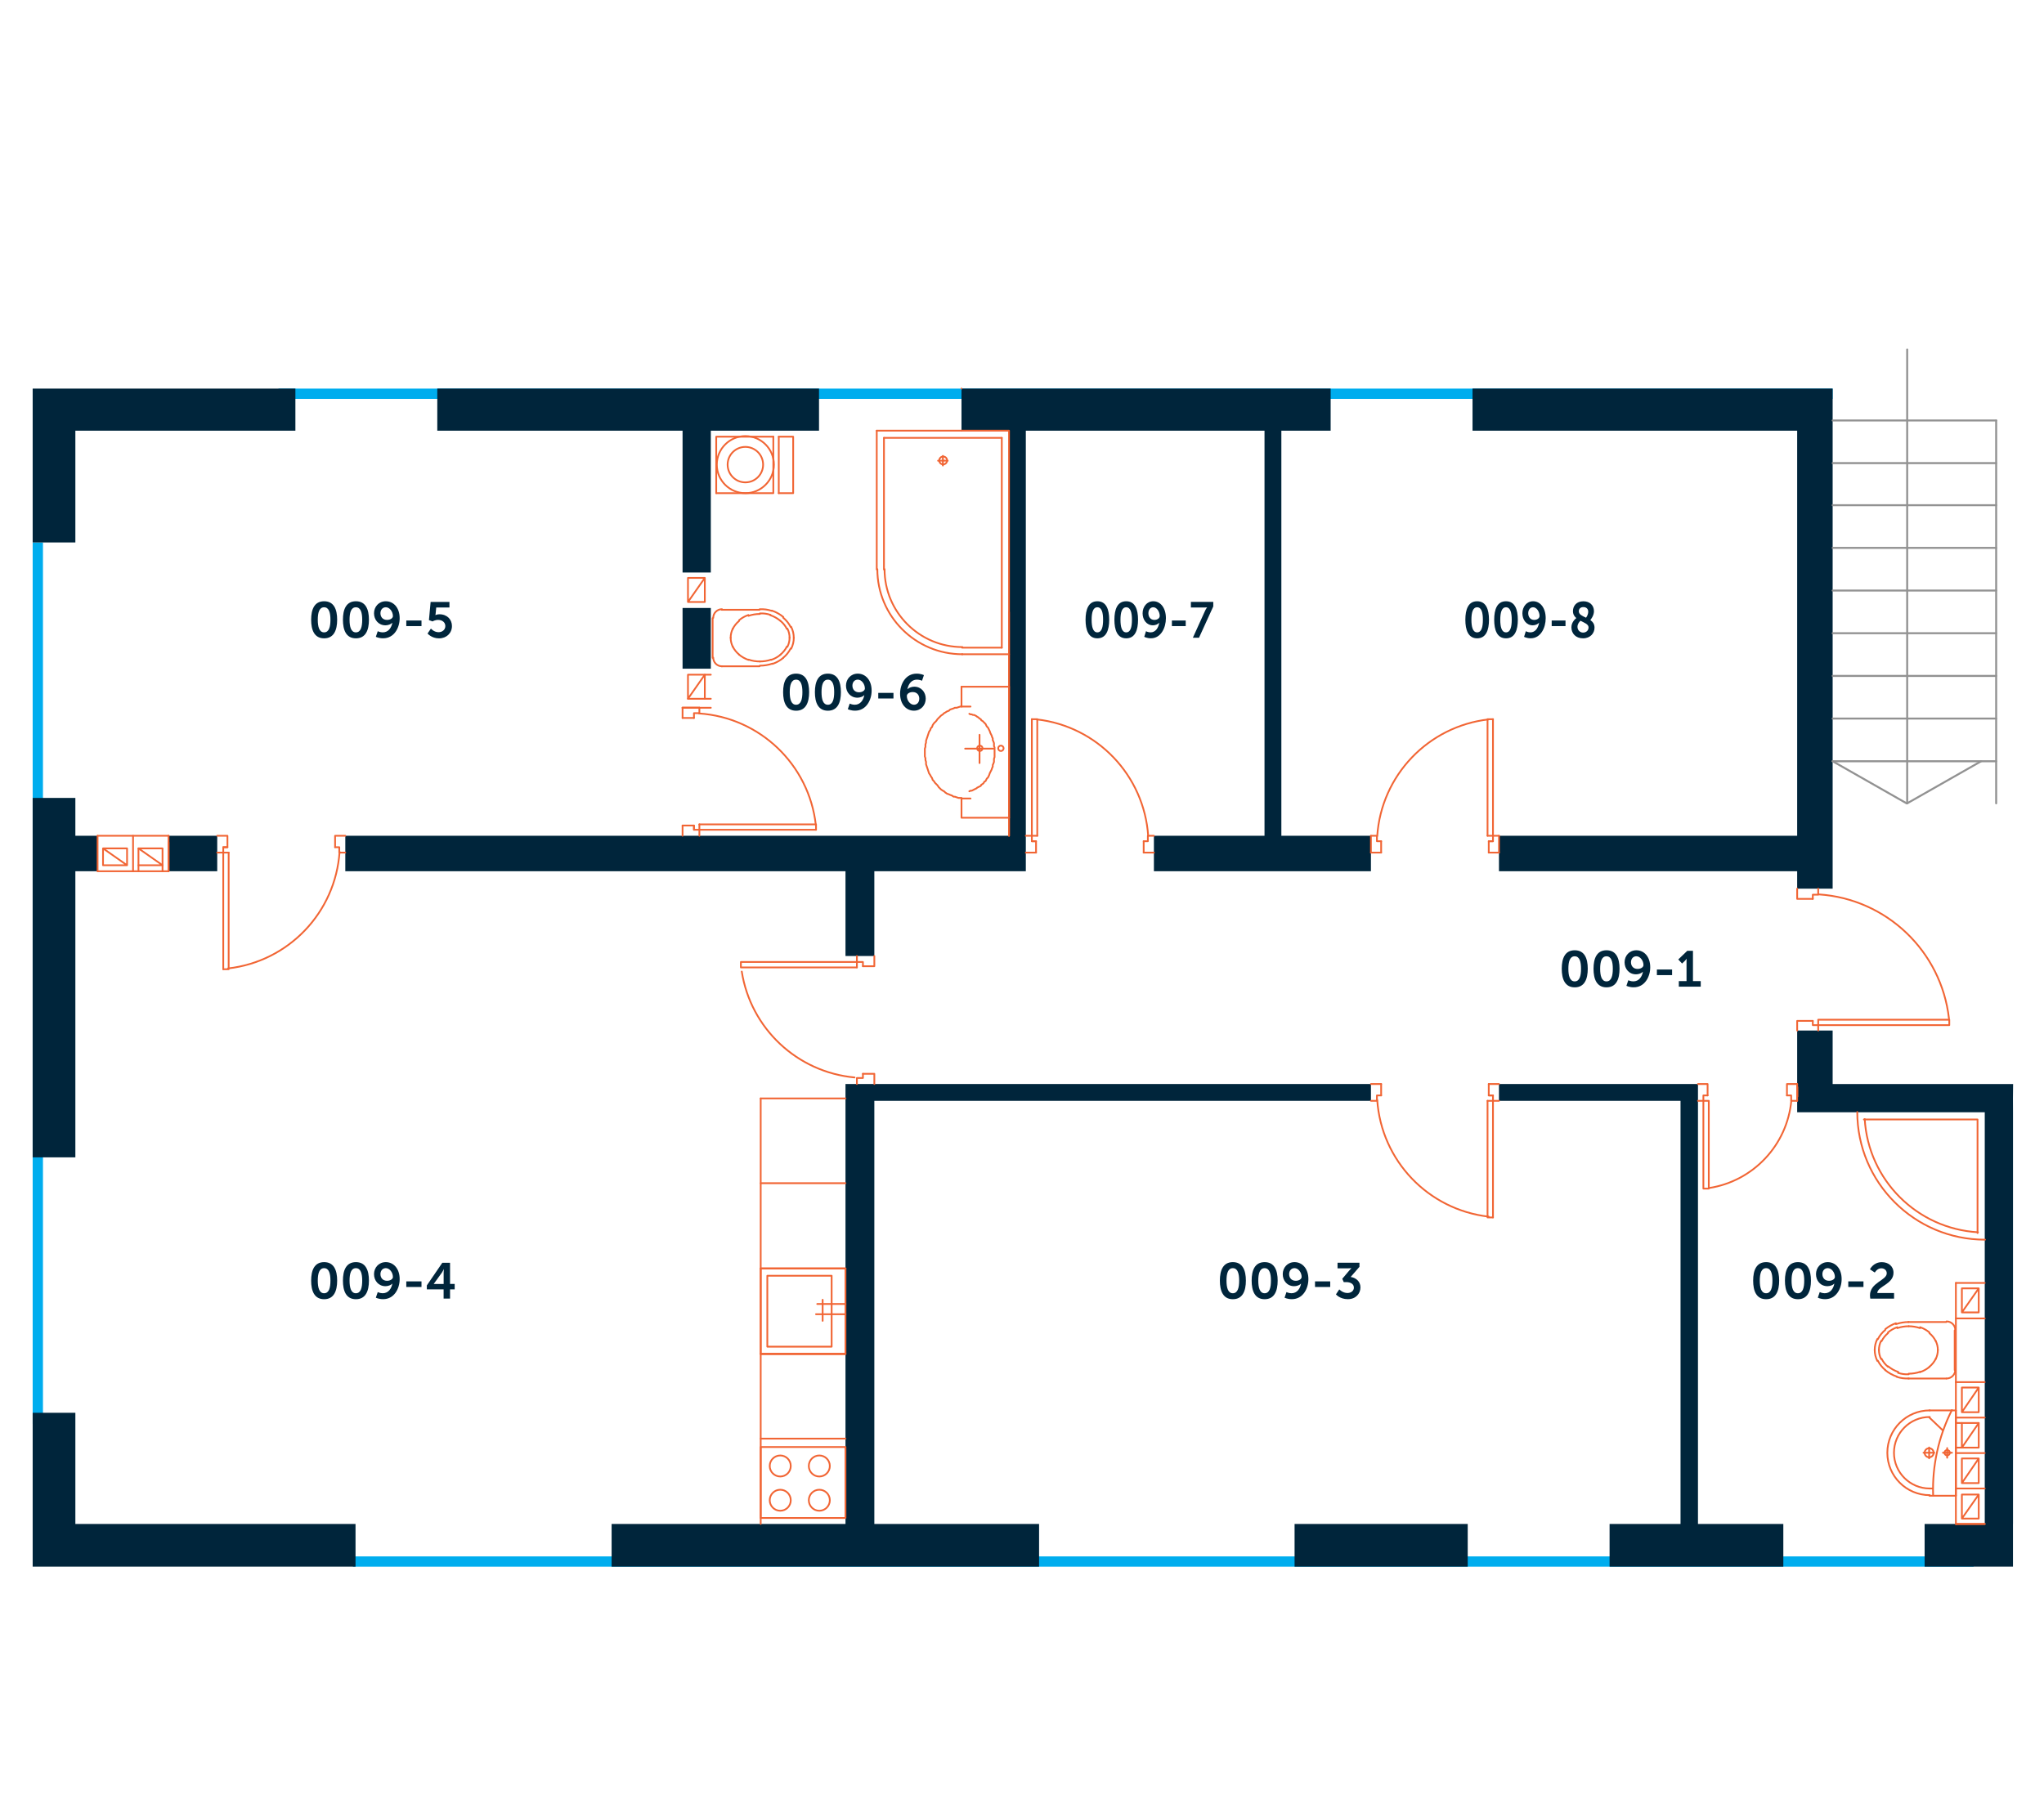 <?xml version="1.0" encoding="UTF-8"?>
<svg xmlns="http://www.w3.org/2000/svg" id="Layer_3" data-name="Layer 3" viewBox="0 0 620 550">
  <defs>
    <style>
      .cls-1 {
        stroke: #929292;
        stroke-width: .6px;
      }

      .cls-1, .cls-2 {
        fill: none;
        stroke-linecap: round;
        stroke-linejoin: round;
      }

      .cls-2 {
        stroke: #f16534;
        stroke-width: .53px;
      }

      .cls-3 {
        fill: #00adee;
      }

      .cls-3, .cls-4 {
        stroke-width: 0px;
      }

      .cls-4 {
        fill: #00253b;
      }
    </style>
  </defs>
  <rect class="cls-3" x="9.91" y="164.58" width="3.12" height="267.43"></rect>
  <rect class="cls-3" x="351.28" y="227.97" width="3.12" height="491.58" transform="translate(826.6 120.93) rotate(90)"></rect>
  <rect class="cls-3" x="318.62" y="-116.25" width="3.12" height="471.42" transform="translate(439.64 -200.72) rotate(90)"></rect>
  <g>
    <path class="cls-4" d="m473.72,293.92c0-3.12.96-5.61,3.94-5.61s3.95,2.48,3.95,5.61-.98,5.64-3.95,5.64-3.94-2.51-3.94-5.64Zm5.85,0c0-2.11-.43-3.78-1.92-3.78s-1.92,1.67-1.92,3.78.43,3.83,1.92,3.83,1.92-1.68,1.92-3.83Z"></path>
    <path class="cls-4" d="m483.36,293.92c0-3.12.97-5.61,3.94-5.61s3.95,2.48,3.95,5.61-.98,5.64-3.95,5.64-3.94-2.51-3.94-5.64Zm5.85,0c0-2.11-.43-3.78-1.92-3.78s-1.92,1.67-1.92,3.78.43,3.83,1.92,3.83,1.92-1.68,1.92-3.83Z"></path>
    <path class="cls-4" d="m493.33,299.1l.58-1.7s.69.35,1.52.35c1.72,0,2.64-1.42,2.91-2.91h-.03c-.38.44-1.27.77-2.05.77-2.15,0-3.48-1.69-3.48-3.65s1.42-3.65,3.58-3.65c2.27,0,4.2,1.88,4.2,5.16,0,2.85-1.64,6.08-5.01,6.08-1.38,0-2.22-.46-2.22-.46Zm5.18-6.3c0-1.36-1.01-2.67-2.15-2.67-1.01,0-1.64.8-1.64,1.82,0,1.1.69,2.02,2.01,2.02.98,0,1.78-.52,1.78-1.18Z"></path>
    <path class="cls-4" d="m502.58,294.15h4.61v1.7h-4.61v-1.7Z"></path>
    <path class="cls-4" d="m509.21,297.67h2.36v-6.04c0-.37.02-.74.02-.74h-.03s-.12.26-.47.61l-.87.83-1.16-1.23,2.73-2.62h1.73v9.18h2.36v1.7h-6.65v-1.7Z"></path>
  </g>
  <g>
    <path class="cls-4" d="m531.78,388.54c0-3.12.97-5.61,3.94-5.61s3.95,2.48,3.95,5.61-.98,5.64-3.95,5.64-3.94-2.51-3.94-5.64Zm5.85,0c0-2.11-.43-3.78-1.92-3.78s-1.92,1.67-1.92,3.78.43,3.83,1.92,3.83,1.92-1.68,1.92-3.83Z"></path>
    <path class="cls-4" d="m541.42,388.54c0-3.12.96-5.61,3.94-5.61s3.95,2.48,3.95,5.61-.98,5.64-3.95,5.64-3.94-2.51-3.94-5.64Zm5.85,0c0-2.11-.43-3.78-1.92-3.78s-1.92,1.67-1.92,3.78.43,3.83,1.92,3.83,1.92-1.68,1.92-3.83Z"></path>
    <path class="cls-4" d="m551.39,393.72l.58-1.7s.69.35,1.52.35c1.71,0,2.63-1.42,2.91-2.91h-.03c-.38.44-1.27.77-2.05.77-2.15,0-3.48-1.69-3.48-3.65s1.42-3.65,3.58-3.65c2.27,0,4.2,1.88,4.2,5.16,0,2.85-1.64,6.08-5.01,6.08-1.38,0-2.22-.46-2.22-.46Zm5.18-6.3c0-1.36-1.01-2.67-2.15-2.67-1.01,0-1.64.8-1.64,1.82,0,1.1.69,2.02,2.01,2.02.98,0,1.78-.52,1.78-1.18Z"></path>
    <path class="cls-4" d="m560.63,388.77h4.61v1.7h-4.61v-1.7Z"></path>
    <path class="cls-4" d="m567.21,393.03c0-3.92,5.09-4.55,5.09-6.71,0-.95-.74-1.52-1.66-1.52-1.27,0-1.96,1.29-1.96,1.29l-1.47-.98s1-2.17,3.6-2.17c1.92,0,3.54,1.16,3.54,3.22,0,3.49-4.87,4.09-4.92,6.14h5.09v1.7h-7.21c-.05-.35-.09-.66-.09-.96Z"></path>
  </g>
  <g>
    <path class="cls-4" d="m370.02,388.54c0-3.12.97-5.61,3.94-5.61s3.95,2.48,3.95,5.61-.98,5.64-3.95,5.64-3.94-2.51-3.94-5.64Zm5.85,0c0-2.11-.43-3.78-1.92-3.78s-1.92,1.67-1.92,3.78.43,3.83,1.92,3.83,1.92-1.68,1.92-3.83Z"></path>
    <path class="cls-4" d="m379.66,388.54c0-3.12.96-5.61,3.94-5.61s3.95,2.48,3.95,5.61-.98,5.64-3.95,5.64-3.94-2.51-3.94-5.64Zm5.85,0c0-2.11-.43-3.78-1.92-3.78s-1.92,1.67-1.92,3.78.43,3.83,1.92,3.83,1.92-1.68,1.92-3.83Z"></path>
    <path class="cls-4" d="m389.64,393.72l.58-1.7s.69.35,1.52.35c1.71,0,2.63-1.42,2.91-2.91h-.03c-.38.44-1.27.77-2.05.77-2.15,0-3.48-1.69-3.48-3.65s1.42-3.65,3.58-3.65c2.27,0,4.2,1.88,4.2,5.16,0,2.85-1.64,6.08-5.01,6.08-1.38,0-2.22-.46-2.22-.46Zm5.18-6.3c0-1.36-1.01-2.67-2.15-2.67-1.01,0-1.64.8-1.64,1.82,0,1.1.69,2.02,2.01,2.02.98,0,1.78-.52,1.78-1.18Z"></path>
    <path class="cls-4" d="m398.88,388.77h4.61v1.7h-4.61v-1.7Z"></path>
    <path class="cls-4" d="m406.24,391.2s1.03,1.1,2.47,1.1c1.13,0,1.96-.69,1.96-1.62,0-1.15-1.06-1.69-2.33-1.69h-.75l-.44-1.01,1.99-2.36c.43-.51.78-.83.78-.83v-.03s-.32.05-.96.05h-3.25v-1.7h6.65v1.24l-2.67,3.08c1.5.21,2.97,1.29,2.97,3.17s-1.41,3.57-3.83,3.57-3.6-1.46-3.6-1.46l1.01-1.52Z"></path>
  </g>
  <g>
    <path class="cls-4" d="m94.38,388.54c0-3.12.97-5.61,3.94-5.61s3.95,2.48,3.95,5.61-.98,5.64-3.95,5.64-3.94-2.51-3.94-5.64Zm5.85,0c0-2.11-.43-3.78-1.92-3.78s-1.92,1.67-1.92,3.78.43,3.83,1.92,3.83,1.92-1.68,1.92-3.83Z"></path>
    <path class="cls-4" d="m104.02,388.54c0-3.12.97-5.61,3.94-5.61s3.95,2.48,3.95,5.61-.98,5.64-3.95,5.64-3.94-2.51-3.94-5.64Zm5.85,0c0-2.11-.43-3.78-1.92-3.78s-1.92,1.67-1.92,3.78.43,3.83,1.92,3.83,1.92-1.68,1.92-3.83Z"></path>
    <path class="cls-4" d="m114,393.72l.58-1.7s.69.35,1.52.35c1.72,0,2.63-1.42,2.91-2.91h-.03c-.38.44-1.27.77-2.05.77-2.14,0-3.48-1.69-3.48-3.65s1.42-3.65,3.58-3.65c2.27,0,4.2,1.88,4.2,5.16,0,2.85-1.64,6.08-5.01,6.08-1.38,0-2.22-.46-2.22-.46Zm5.18-6.3c0-1.36-1.01-2.67-2.14-2.67-1.01,0-1.64.8-1.64,1.82,0,1.1.69,2.02,2.01,2.02.98,0,1.78-.52,1.78-1.18Z"></path>
    <path class="cls-4" d="m123.24,388.77h4.61v1.7h-4.61v-1.7Z"></path>
    <path class="cls-4" d="m129.48,389.98l4.69-6.86h2.34v6.43h1.41v1.64h-1.41v2.8h-1.95v-2.8h-5.09v-1.21Zm5.09-.43v-3.37c0-.54.08-1.13.08-1.13h-.03s-.25.58-.54,1l-2.51,3.48v.03h3Z"></path>
  </g>
  <g>
    <path class="cls-4" d="m94.38,188.03c0-3.12.97-5.61,3.94-5.61s3.95,2.48,3.95,5.61-.98,5.64-3.95,5.64-3.94-2.51-3.94-5.64Zm5.85,0c0-2.11-.43-3.78-1.92-3.78s-1.92,1.67-1.92,3.78.43,3.83,1.92,3.83,1.92-1.69,1.92-3.83Z"></path>
    <path class="cls-4" d="m104.02,188.03c0-3.12.97-5.61,3.94-5.61s3.95,2.48,3.95,5.61-.98,5.64-3.95,5.64-3.94-2.51-3.94-5.64Zm5.85,0c0-2.11-.43-3.78-1.92-3.78s-1.92,1.67-1.92,3.78.43,3.83,1.92,3.83,1.92-1.69,1.92-3.83Z"></path>
    <path class="cls-4" d="m114,193.21l.58-1.7s.69.35,1.52.35c1.72,0,2.63-1.42,2.91-2.91h-.03c-.38.44-1.27.77-2.05.77-2.14,0-3.48-1.69-3.48-3.65s1.42-3.65,3.58-3.65c2.27,0,4.2,1.88,4.2,5.16,0,2.85-1.64,6.08-5.01,6.08-1.38,0-2.22-.46-2.22-.46Zm5.18-6.3c0-1.36-1.01-2.67-2.14-2.67-1.01,0-1.64.8-1.64,1.82,0,1.1.69,2.02,2.01,2.02.98,0,1.78-.52,1.78-1.18Z"></path>
    <path class="cls-4" d="m123.24,188.26h4.61v1.7h-4.61v-1.7Z"></path>
    <path class="cls-4" d="m130.72,190.72s.9,1.09,2.31,1.09c1.06,0,2.05-.7,2.05-1.85s-.95-1.88-2.19-1.88c-.97,0-1.69.46-1.69.46l-1.09-.4.51-5.52h5.71v1.7h-4.01l-.17,1.79c-.03.29-.08.51-.08.51h.03s.51-.25,1.16-.25c2.4,0,3.83,1.61,3.83,3.57,0,2.15-1.65,3.74-3.92,3.74s-3.48-1.47-3.48-1.47l1.01-1.49Z"></path>
  </g>
  <g>
    <path class="cls-4" d="m237.54,209.99c0-3.12.97-5.61,3.94-5.61s3.95,2.48,3.95,5.61-.98,5.64-3.95,5.64-3.94-2.51-3.94-5.64Zm5.85,0c0-2.11-.43-3.78-1.92-3.78s-1.92,1.67-1.92,3.78.43,3.83,1.92,3.83,1.92-1.69,1.92-3.83Z"></path>
    <path class="cls-4" d="m247.18,209.99c0-3.12.97-5.61,3.94-5.61s3.95,2.48,3.95,5.61-.98,5.64-3.95,5.64-3.94-2.51-3.94-5.64Zm5.85,0c0-2.11-.43-3.78-1.92-3.78s-1.92,1.67-1.92,3.78.43,3.83,1.92,3.83,1.92-1.69,1.92-3.83Z"></path>
    <path class="cls-4" d="m257.16,215.17l.58-1.7s.69.35,1.52.35c1.72,0,2.63-1.42,2.91-2.91h-.03c-.38.44-1.27.77-2.05.77-2.14,0-3.48-1.69-3.48-3.65s1.42-3.65,3.58-3.65c2.27,0,4.2,1.88,4.2,5.16,0,2.85-1.64,6.08-5.01,6.08-1.38,0-2.22-.46-2.22-.46Zm5.18-6.3c0-1.36-1.01-2.67-2.14-2.67-1.01,0-1.64.8-1.64,1.82,0,1.1.69,2.02,2.01,2.02.98,0,1.78-.52,1.78-1.18Z"></path>
    <path class="cls-4" d="m266.4,210.22h4.61v1.7h-4.61v-1.7Z"></path>
    <path class="cls-4" d="m273.02,210.46c0-2.85,1.64-6.08,5.01-6.08,1.38,0,2.22.46,2.22.46l-.58,1.7s-.69-.34-1.53-.34c-1.72,0-2.62,1.42-2.9,2.91h.03c.38-.44,1.26-.77,2.04-.77,2.14,0,3.49,1.67,3.49,3.63s-1.42,3.65-3.58,3.65c-2.27,0-4.2-1.88-4.2-5.16Zm5.82,1.52c0-1.1-.69-2.01-1.99-2.01-.98,0-1.78.51-1.78,1.18,0,1.36,1,2.67,2.15,2.67,1.01,0,1.62-.81,1.62-1.84Z"></path>
  </g>
  <g>
    <path class="cls-4" d="m329.28,188.03c0-3.12.88-5.61,3.58-5.61s3.59,2.48,3.59,5.61-.89,5.64-3.59,5.64-3.58-2.51-3.58-5.64Zm5.32,0c0-2.11-.39-3.78-1.74-3.78s-1.74,1.67-1.74,3.78.39,3.83,1.74,3.83,1.74-1.69,1.74-3.83Z"></path>
    <path class="cls-4" d="m338.03,188.03c0-3.12.88-5.61,3.58-5.61s3.59,2.48,3.59,5.61-.89,5.64-3.59,5.64-3.58-2.51-3.58-5.64Zm5.32,0c0-2.11-.39-3.78-1.74-3.78s-1.74,1.67-1.74,3.78.39,3.83,1.74,3.83,1.74-1.69,1.74-3.83Z"></path>
    <path class="cls-4" d="m347.08,193.21l.53-1.7s.63.35,1.38.35c1.56,0,2.39-1.42,2.64-2.91h-.03c-.35.44-1.16.77-1.86.77-1.95,0-3.16-1.69-3.16-3.65s1.29-3.65,3.26-3.65c2.06,0,3.81,1.88,3.81,5.16,0,2.85-1.49,6.08-4.55,6.08-1.25,0-2.02-.46-2.02-.46Zm4.7-6.3c0-1.36-.92-2.67-1.95-2.67-.92,0-1.49.8-1.49,1.82,0,1.1.63,2.02,1.82,2.02.89,0,1.61-.52,1.61-1.18Z"></path>
    <path class="cls-4" d="m355.47,188.26h4.19v1.7h-4.19v-1.7Z"></path>
    <path class="cls-4" d="m365.53,185.31c.31-.67.6-1,.6-1v-.03s-.2.03-.68.03h-4.22v-1.7h6.79v1.38l-4.33,9.5h-1.86l3.7-8.18Z"></path>
  </g>
  <g>
    <path class="cls-4" d="m444.48,188.03c0-3.12.88-5.61,3.58-5.61s3.59,2.48,3.59,5.61-.89,5.64-3.59,5.64-3.58-2.51-3.58-5.64Zm5.32,0c0-2.11-.39-3.78-1.74-3.78s-1.74,1.67-1.74,3.78.39,3.83,1.74,3.83,1.74-1.69,1.74-3.83Z"></path>
    <path class="cls-4" d="m453.23,188.03c0-3.12.88-5.61,3.58-5.61s3.59,2.48,3.59,5.61-.89,5.64-3.59,5.64-3.58-2.51-3.58-5.64Zm5.32,0c0-2.11-.39-3.78-1.74-3.78s-1.74,1.67-1.74,3.78.39,3.83,1.74,3.83,1.74-1.69,1.74-3.83Z"></path>
    <path class="cls-4" d="m462.29,193.21l.53-1.7s.63.35,1.38.35c1.56,0,2.39-1.42,2.64-2.91h-.03c-.35.44-1.16.77-1.87.77-1.95,0-3.16-1.69-3.16-3.65s1.29-3.65,3.26-3.65c2.06,0,3.81,1.88,3.81,5.16,0,2.85-1.49,6.08-4.55,6.08-1.25,0-2.02-.46-2.02-.46Zm4.7-6.3c0-1.36-.92-2.67-1.95-2.67-.92,0-1.49.8-1.49,1.82,0,1.1.63,2.02,1.82,2.02.89,0,1.61-.52,1.61-1.18Z"></path>
    <path class="cls-4" d="m470.67,188.26h4.19v1.7h-4.19v-1.7Z"></path>
    <path class="cls-4" d="m478.14,187.53c-.6-.51-1.02-1.16-1.02-2.13,0-1.5,1-2.97,3.17-2.97,1.84,0,3.2,1.13,3.2,3.02,0,1.35-1,2.56-1.1,2.68.72.51,1.27,1.19,1.27,2.31,0,1.67-1.27,3.23-3.48,3.23s-3.53-1.47-3.53-3.34c0-1.55,1.18-2.57,1.49-2.8Zm1.27.81c-.32.29-.92.93-.92,1.84,0,1.03.79,1.75,1.7,1.75s1.66-.61,1.66-1.58-1.24-1.38-2.44-2.01Zm1.67-.93c.14-.17.67-.89.67-1.84,0-.84-.58-1.38-1.47-1.38s-1.38.55-1.38,1.26c0,1,1.06,1.42,2.18,1.96Z"></path>
  </g>
  <g>
    <polygon class="cls-4" points="22.86 130.67 89.6 130.67 89.6 117.9 9.91 117.9 9.91 130.67 9.91 164.58 22.86 164.58 22.86 130.67"></polygon>
    <polygon class="cls-4" points="207.04 173.7 215.61 173.7 215.61 130.67 248.43 130.67 248.43 117.9 132.64 117.9 132.64 130.67 207.04 130.67 207.04 173.7"></polygon>
    <polyline class="cls-4" points="542.94 117.9 542.94 117.9 446.66 117.9 446.66 130.67 545.13 130.67 545.13 253.57 454.68 253.57 454.68 264.33 545.13 264.33 545.13 269.62 555.89 269.62 555.89 264.33 555.89 253.57 555.89 130.67 555.89 117.9 555.89 117.9 555.89 117.9"></polyline>
    <rect class="cls-4" x="51.12" y="253.57" width="14.77" height="10.76"></rect>
    <path class="cls-4" d="m610.62,328.89h-54.73v-16.23h-10.76v24.8h56.9v124.91h-18.24v12.95h26.8v-12.95h.01v-124.91h0c-.06-2.85,0-5.71.03-8.57Z"></path>
    <polygon class="cls-4" points="256.46 290.05 265.21 290.05 265.21 264.33 311.16 264.33 311.16 253.57 311.16 130.67 383.56 130.67 383.56 253.57 350.01 253.57 350.01 264.33 415.84 264.33 415.84 253.57 388.67 253.57 388.67 130.67 403.62 130.67 403.62 117.9 291.65 117.9 291.65 130.67 306.06 130.67 306.06 253.57 104.74 253.57 104.74 264.33 256.46 264.33 256.46 290.05"></polygon>
    <polygon class="cls-4" points="22.86 264.33 29.6 264.33 29.6 253.57 22.86 253.57 22.86 242.09 9.91 242.09 9.91 253.57 9.91 264.33 9.91 351.14 22.86 351.14 22.86 264.33"></polygon>
    <polygon class="cls-4" points="515.04 333.99 515.04 328.89 454.68 328.89 454.68 333.99 509.75 333.99 509.75 462.37 488.23 462.37 488.23 475.32 540.93 475.32 540.93 462.37 515.04 462.37 515.04 333.99"></polygon>
    <polygon class="cls-4" points="265.21 333.99 415.84 333.99 415.84 328.89 256.46 328.89 256.46 333.99 256.46 462.37 185.52 462.37 185.52 475.32 315.18 475.32 315.18 462.37 265.21 462.37 265.21 333.99"></polygon>
    <polygon class="cls-4" points="22.86 428.64 9.91 428.64 9.91 462.37 9.91 475.32 107.84 475.32 107.84 462.37 22.86 462.37 22.86 428.64"></polygon>
    <rect class="cls-4" x="392.68" y="462.37" width="52.52" height="12.95"></rect>
    <rect class="cls-4" x="207.04" y="184.46" width="8.57" height="18.42"></rect>
  </g>
  <line class="cls-2" x1="230.74" y1="436.48" x2="256.46" y2="436.48"></line>
  <line class="cls-2" x1="230.74" y1="410.77" x2="256.46" y2="410.77"></line>
  <line class="cls-2" x1="230.74" y1="384.87" x2="256.46" y2="384.87"></line>
  <line class="cls-2" x1="230.74" y1="358.98" x2="256.46" y2="358.98"></line>
  <line class="cls-2" x1="230.74" y1="333.26" x2="256.46" y2="333.26"></line>
  <line class="cls-2" x1="291.65" y1="117.9" x2="291.65" y2="117.9"></line>
  <line class="cls-2" x1="230.74" y1="333.26" x2="230.74" y2="462.37"></line>
  <line class="cls-2" x1="454.68" y1="253.57" x2="454.68" y2="258.68"></line>
  <line class="cls-2" x1="415.84" y1="253.57" x2="415.84" y2="258.68"></line>
  <line class="cls-1" x1="605.49" y1="230.96" x2="555.89" y2="230.96"></line>
  <line class="cls-1" x1="605.49" y1="218.01" x2="555.89" y2="218.01"></line>
  <line class="cls-1" x1="605.49" y1="205.07" x2="555.89" y2="205.07"></line>
  <line class="cls-1" x1="605.49" y1="192.12" x2="555.89" y2="192.12"></line>
  <line class="cls-1" x1="605.49" y1="179.17" x2="555.89" y2="179.17"></line>
  <line class="cls-1" x1="605.49" y1="127.57" x2="605.49" y2="243.73"></line>
  <line class="cls-1" x1="578.5" y1="106.05" x2="578.5" y2="243.73"></line>
  <line class="cls-1" x1="605.49" y1="166.23" x2="555.89" y2="166.23"></line>
  <line class="cls-1" x1="605.49" y1="153.28" x2="555.89" y2="153.28"></line>
  <line class="cls-1" x1="605.49" y1="140.51" x2="555.89" y2="140.51"></line>
  <line class="cls-1" x1="605.49" y1="127.57" x2="555.89" y2="127.57"></line>
  <line class="cls-2" x1="216.16" y1="187.56" x2="216.16" y2="199.6"></line>
  <path class="cls-2" d="m230.47,201.97c1.31,0,2.61-.22,3.86-.64"></path>
  <path class="cls-2" d="m234.34,201.42c1.17-.4,2.27-1.01,3.22-1.8"></path>
  <path class="cls-2" d="m237.55,199.59c.95-.78,1.73-1.75,2.28-2.85"></path>
  <path class="cls-2" d="m239.99,196.81c.52-1.03.79-2.17.79-3.32"></path>
  <path class="cls-2" d="m240.77,193.49c0-1.15-.27-2.29-.79-3.32"></path>
  <path class="cls-2" d="m239.83,190.24c-.55-1.1-1.33-2.07-2.28-2.85"></path>
  <path class="cls-2" d="m237.6,187.2c-1.04-.86-2.23-1.52-3.51-1.96"></path>
  <path class="cls-2" d="m234.11,185.34c-1.18-.4-2.43-.57-3.68-.49"></path>
  <path class="cls-2" d="m238.69,190.82c-.47-.94-1.14-1.77-1.95-2.44"></path>
  <path class="cls-2" d="m236.67,188.33c-.91-.75-1.94-1.32-3.05-1.7"></path>
  <path class="cls-2" d="m233.7,186.55c-1.04-.35-2.13-.5-3.22-.43"></path>
  <path class="cls-2" d="m230.47,186.28c-1.17,0-2.34.19-3.44.57"></path>
  <path class="cls-2" d="m227.01,186.59c-1.03.35-1.99.88-2.82,1.58"></path>
  <path class="cls-2" d="m224.2,188.38c-.81.67-1.48,1.5-1.95,2.44"></path>
  <path class="cls-2" d="m222.28,190.74c-.43.85-.65,1.79-.65,2.75"></path>
  <path class="cls-2" d="m221.63,193.49c0,.95.22,1.89.65,2.75"></path>
  <path class="cls-2" d="m222.25,196.16c.47.94,1.14,1.77,1.95,2.44"></path>
  <path class="cls-2" d="m224.19,198.63c.84.69,1.8,1.22,2.82,1.58"></path>
  <path class="cls-2" d="m227.03,200.12c1.11.38,2.27.57,3.44.57"></path>
  <path class="cls-2" d="m230.47,200.69c1.17,0,2.34-.19,3.44-.57"></path>
  <path class="cls-2" d="m233.93,200.21c1.03-.35,1.99-.88,2.82-1.58"></path>
  <path class="cls-2" d="m236.74,198.6c.81-.67,1.48-1.5,1.95-2.44"></path>
  <path class="cls-2" d="m238.85,196.23c.43-.85.65-1.79.65-2.75"></path>
  <path class="cls-2" d="m239.5,193.49c0-.95-.22-1.89-.65-2.75"></path>
  <line class="cls-2" x1="230.38" y1="202.15" x2="218.89" y2="202.15"></line>
  <path class="cls-2" d="m216.34,199.51c0,1.46,1.18,2.64,2.64,2.64"></path>
  <line class="cls-2" x1="230.38" y1="185.01" x2="218.89" y2="185.01"></line>
  <path class="cls-2" d="m218.98,184.83c-1.46,0-2.64,1.18-2.64,2.64"></path>
  <path class="cls-2" d="m563.36,337.37c0,21.4,17.35,38.75,38.75,38.75"></path>
  <line class="cls-2" x1="592.91" y1="415.69" x2="592.91" y2="403.65"></line>
  <path class="cls-2" d="m578.96,401.1c-1.31,0-2.61.22-3.86.64"></path>
  <path class="cls-2" d="m575.08,401.47c-1.17.4-2.27,1.01-3.22,1.8"></path>
  <path class="cls-2" d="m571.87,403.48c-.95.78-1.73,1.75-2.28,2.85"></path>
  <path class="cls-2" d="m569.44,406.26c-.52,1.03-.79,2.17-.79,3.32"></path>
  <path class="cls-2" d="m568.65,409.58c0,1.15.27,2.29.79,3.32"></path>
  <path class="cls-2" d="m569.6,412.83c.55,1.1,1.33,2.07,2.28,2.85"></path>
  <path class="cls-2" d="m571.83,415.69c1.04.86,2.23,1.52,3.51,1.96"></path>
  <path class="cls-2" d="m575.32,417.73c1.18.4,2.43.57,3.68.49"></path>
  <path class="cls-2" d="m570.74,412.25c.47.94,1.14,1.77,1.95,2.44"></path>
  <path class="cls-2" d="m572.75,414.56c.91.75,1.94,1.32,3.05,1.7"></path>
  <path class="cls-2" d="m575.73,416.52c1.04.35,2.13.5,3.22.43"></path>
  <path class="cls-2" d="m578.96,416.78c1.17,0,2.34-.19,3.44-.57"></path>
  <path class="cls-2" d="m582.42,416.3c1.03-.35,1.99-.88,2.82-1.58"></path>
  <path class="cls-2" d="m585.23,414.69c.81-.67,1.48-1.5,1.95-2.44"></path>
  <path class="cls-2" d="m587.15,412.33c.43-.85.65-1.79.65-2.75"></path>
  <path class="cls-2" d="m587.8,409.58c0-.95-.22-1.89-.65-2.75"></path>
  <path class="cls-2" d="m587.18,406.91c-.47-.94-1.14-1.77-1.95-2.44"></path>
  <path class="cls-2" d="m585.24,404.25c-.84-.69-1.8-1.22-2.82-1.58"></path>
  <path class="cls-2" d="m582.4,402.95c-1.11-.38-2.27-.57-3.44-.57"></path>
  <path class="cls-2" d="m578.96,402.38c-1.17,0-2.34.19-3.44.57"></path>
  <path class="cls-2" d="m575.49,402.68c-1.03.35-1.99.88-2.82,1.58"></path>
  <path class="cls-2" d="m572.69,404.47c-.81.67-1.48,1.5-1.95,2.44"></path>
  <path class="cls-2" d="m570.58,406.84c-.43.85-.65,1.79-.65,2.75"></path>
  <path class="cls-2" d="m569.93,409.58c0,.95.22,1.89.65,2.75"></path>
  <line class="cls-2" x1="578.86" y1="401.1" x2="590.35" y2="401.1"></line>
  <path class="cls-2" d="m593.09,403.56c0-1.46-1.18-2.64-2.64-2.64"></path>
  <line class="cls-2" x1="578.86" y1="418.24" x2="590.35" y2="418.24"></line>
  <path class="cls-2" d="m590.44,418.24c1.46,0,2.64-1.18,2.64-2.64"></path>
  <polyline class="cls-2" points="565.37 339.65 599.84 339.65 599.84 374.11"></polyline>
  <path class="cls-2" d="m565.62,339.52c1.09,18.5,15.85,33.26,34.35,34.35"></path>
  <path class="cls-2" d="m585.34,427.91c-7.1,0-12.86,5.76-12.86,12.86s5.76,12.86,12.86,12.86"></path>
  <path class="cls-2" d="m585.34,429.91c-5.99,0-10.85,4.86-10.85,10.85s4.86,10.85,10.85,10.85"></path>
  <line class="cls-2" x1="585.25" y1="453.8" x2="593.27" y2="453.8"></line>
  <line class="cls-2" x1="593.27" y1="427.91" x2="585.25" y2="427.91"></line>
  <line class="cls-2" x1="585.25" y1="430.1" x2="589.26" y2="433.93"></line>
  <path class="cls-2" d="m592.06,427.81c-4.03,8-5.99,16.88-5.69,25.84"></path>
  <line class="cls-2" x1="585.25" y1="451.61" x2="586.16" y2="451.61"></line>
  <path class="cls-2" d="m585.16,439.4c-.76,0-1.37.61-1.37,1.37s.61,1.37,1.37,1.37,1.37-.61,1.37-1.37-.61-1.37-1.37-1.37"></path>
  <line class="cls-2" x1="583.45" y1="440.76" x2="586.73" y2="440.76"></line>
  <polyline class="cls-2" points="585.16 439.17 585.16 440.81 585.16 442.45"></polyline>
  <line class="cls-2" x1="593.27" y1="453.8" x2="593.27" y2="427.91"></line>
  <path class="cls-2" d="m590.63,439.94c-.45,0-.82.37-.82.82s.37.82.82.82.82-.37.82-.82-.37-.82-.82-.82"></path>
  <line class="cls-2" x1="589.35" y1="440.76" x2="592.09" y2="440.76"></line>
  <line class="cls-2" x1="590.63" y1="442.27" x2="590.63" y2="439.35"></line>
  <line class="cls-2" x1="207.04" y1="214.73" x2="212.14" y2="214.73"></line>
  <polyline class="cls-2" points="101.64 257.04 101.64 253.57 104.74 253.57"></polyline>
  <polyline class="cls-2" points="104.74 258.68 102.91 258.68 102.91 257.04 101.64 257.04"></polyline>
  <polyline class="cls-2" points="67.72 257.04 68.99 257.04 68.99 253.57 65.89 253.57"></polyline>
  <path class="cls-2" d="m69.18,293.82c18.35-2.08,32.58-16.97,33.82-35.4"></path>
  <line class="cls-2" x1="69.36" y1="258.68" x2="67.72" y2="258.68"></line>
  <polyline class="cls-2" points="67.72 294.06 69.36 294.06 69.36 258.68"></polyline>
  <polyline class="cls-2" points="65.89 258.68 67.72 258.68 67.72 294.06"></polyline>
  <polyline class="cls-2" points="67.72 258.68 67.72 257.04 68.99 257.04"></polyline>
  <line class="cls-2" x1="418.94" y1="328.89" x2="415.84" y2="328.89"></line>
  <line class="cls-2" x1="451.58" y1="328.89" x2="454.68" y2="328.89"></line>
  <line class="cls-2" x1="418.94" y1="332.35" x2="418.94" y2="328.89"></line>
  <polyline class="cls-2" points="415.84 333.99 417.66 333.99 417.66 332.35 418.94 332.35"></polyline>
  <polyline class="cls-2" points="452.86 332.35 451.58 332.35 451.58 328.89"></polyline>
  <path class="cls-2" d="m417.75,333.73c1.24,18.42,15.48,33.32,33.82,35.4"></path>
  <line class="cls-2" x1="451.21" y1="333.99" x2="452.86" y2="333.99"></line>
  <polyline class="cls-2" points="452.86 369.37 451.21 369.37 451.21 333.99"></polyline>
  <polyline class="cls-2" points="454.68 333.99 452.86 333.99 452.86 369.37"></polyline>
  <polyline class="cls-2" points="452.86 333.99 452.86 332.35 451.58 332.35"></polyline>
  <line class="cls-2" x1="418.94" y1="258.68" x2="415.84" y2="258.68"></line>
  <line class="cls-2" x1="451.58" y1="258.68" x2="454.68" y2="258.68"></line>
  <line class="cls-2" x1="418.94" y1="255.22" x2="418.94" y2="258.68"></line>
  <polyline class="cls-2" points="415.84 253.57 417.66 253.57 417.66 255.22 418.94 255.22"></polyline>
  <polyline class="cls-2" points="452.86 255.22 451.58 255.22 451.58 258.68"></polyline>
  <path class="cls-2" d="m451.57,218.26c-18.35,2.08-32.58,16.97-33.82,35.4"></path>
  <line class="cls-2" x1="451.21" y1="253.57" x2="452.86" y2="253.57"></line>
  <polyline class="cls-2" points="452.86 218.2 451.21 218.2 451.21 253.57"></polyline>
  <polyline class="cls-2" points="454.68 253.57 452.86 253.57 452.86 218.2"></polyline>
  <polyline class="cls-2" points="452.86 253.57 452.86 255.22 451.58 255.22"></polyline>
  <polyline class="cls-2" points="261.75 325.79 265.21 325.79 265.21 328.89"></polyline>
  <polyline class="cls-2" points="259.92 328.89 259.92 327.06 261.75 327.06 261.75 325.79"></polyline>
  <polyline class="cls-2" points="261.75 293.15 265.21 293.15 265.21 290.05"></polyline>
  <polyline class="cls-2" points="259.92 291.87 261.75 291.87 261.75 293.15"></polyline>
  <line class="cls-2" x1="259.92" y1="293.51" x2="259.92" y2="290.05"></line>
  <polyline class="cls-2" points="259.92 291.87 224.73 291.87 224.73 293.51 259.92 293.51"></polyline>
  <path class="cls-2" d="m225,294.77c2.71,17.28,16.8,30.51,34.21,32.13"></path>
  <polyline class="cls-2" points="549.87 272.72 545.13 272.72 545.13 269.62"></polyline>
  <polyline class="cls-2" points="551.51 269.62 551.51 271.45 549.87 271.45 549.87 272.72"></polyline>
  <polyline class="cls-2" points="549.87 309.74 545.13 309.74 545.13 312.66"></polyline>
  <polyline class="cls-2" points="551.51 312.66 551.51 311.02 549.87 311.02 549.87 309.74"></polyline>
  <path class="cls-2" d="m591.18,309.05c-2.32-20.45-18.92-36.31-39.45-37.69"></path>
  <polyline class="cls-2" points="551.51 309.38 551.51 311.02 591.27 311.02 591.27 309.38 551.51 309.38"></polyline>
  <polyline class="cls-2" points="545.13 328.89 545.13 333.99 545.13 329.8 545.13 333.99"></polyline>
  <line class="cls-2" x1="545.13" y1="329.8" x2="545.13" y2="332.72"></line>
  <line class="cls-2" x1="545.13" y1="329.8" x2="545.13" y2="332.72"></line>
  <polyline class="cls-2" points="542.03 332.35 542.03 328.89 545.13 328.89"></polyline>
  <line class="cls-2" x1="545.13" y1="329.8" x2="545.13" y2="332.72"></line>
  <polyline class="cls-2" points="545.13 333.99 543.31 333.99 543.31 332.35 542.03 332.35"></polyline>
  <polyline class="cls-2" points="517.96 332.35 517.96 328.89 515.04 328.89"></polyline>
  <polyline class="cls-2" points="515.04 333.99 516.68 333.99 516.68 332.35 517.96 332.35"></polyline>
  <polyline class="cls-2" points="518.32 333.99 516.68 333.99 516.68 360.62 518.32 360.62 518.32 333.99"></polyline>
  <path class="cls-2" d="m518.44,360.44c13.4-2.1,23.66-13.03,24.92-26.53"></path>
  <line class="cls-2" x1="212.14" y1="214.73" x2="207.04" y2="214.73"></line>
  <line class="cls-2" x1="215.61" y1="214.73" x2="207.04" y2="214.73"></line>
  <line class="cls-2" x1="207.04" y1="217.83" x2="207.04" y2="214.73"></line>
  <line class="cls-2" x1="207.04" y1="250.47" x2="207.04" y2="253.57"></line>
  <line class="cls-2" x1="210.5" y1="217.83" x2="207.04" y2="217.83"></line>
  <polyline class="cls-2" points="212.14 214.73 212.14 216.37 210.5 216.37 210.5 217.83"></polyline>
  <polyline class="cls-2" points="210.5 251.75 210.5 250.47 207.04 250.47"></polyline>
  <path class="cls-2" d="m247.46,250.28c-2.08-18.35-16.98-32.58-35.4-33.82"></path>
  <line class="cls-2" x1="212.14" y1="250.11" x2="212.14" y2="251.75"></line>
  <polyline class="cls-2" points="247.52 251.75 247.52 250.11 212.14 250.11"></polyline>
  <polyline class="cls-2" points="212.14 253.57 212.14 251.75 247.52 251.75"></polyline>
  <polyline class="cls-2" points="212.14 251.75 210.5 251.75 210.5 250.47"></polyline>
  <line class="cls-2" x1="236.22" y1="132.49" x2="236.22" y2="149.63"></line>
  <polyline class="cls-2" points="234.57 132.49 234.57 149.63 217.25 149.63"></polyline>
  <polyline class="cls-2" points="236.22 149.63 240.59 149.63 240.59 132.49 236.22 132.49"></polyline>
  <polyline class="cls-2" points="234.57 132.49 217.25 132.49 217.25 149.63"></polyline>
  <path class="cls-2" d="m226.09,135.59c-2.97,0-5.38,2.41-5.38,5.38s2.41,5.38,5.38,5.38,5.38-2.41,5.38-5.38-2.41-5.38-5.38-5.38"></path>
  <path class="cls-2" d="m226.09,132.31c-4.78,0-8.66,3.88-8.66,8.66s3.88,8.66,8.66,8.66,8.66-3.88,8.66-8.66-3.88-8.66-8.66-8.66"></path>
  <line class="cls-2" x1="51.14" y1="264.33" x2="29.62" y2="264.33"></line>
  <line class="cls-2" x1="51.17" y1="253.57" x2="29.62" y2="253.57"></line>
  <line class="cls-2" x1="291.65" y1="130.67" x2="265.92" y2="130.67"></line>
  <line class="cls-2" x1="51.12" y1="253.57" x2="51.12" y2="264.33"></line>
  <line class="cls-2" x1="303.87" y1="132.85" x2="303.87" y2="196.5"></line>
  <line class="cls-2" x1="265.94" y1="130.67" x2="265.94" y2="172.79"></line>
  <line class="cls-2" x1="268.13" y1="132.85" x2="268.13" y2="172.79"></line>
  <path class="cls-2" d="m266.12,172.7c0,14.25,11.55,25.8,25.8,25.8"></path>
  <path class="cls-2" d="m268.31,172.7c0,13.04,10.57,23.62,23.62,23.62"></path>
  <line class="cls-2" x1="303.87" y1="132.85" x2="268.13" y2="132.85"></line>
  <line class="cls-2" x1="306.06" y1="198.5" x2="291.83" y2="198.5"></line>
  <line class="cls-2" x1="303.87" y1="196.5" x2="291.83" y2="196.5"></line>
  <line class="cls-2" x1="306.06" y1="253.57" x2="306.06" y2="185.74"></line>
  <line class="cls-2" x1="346.91" y1="258.68" x2="350.01" y2="258.68"></line>
  <line class="cls-2" x1="314.26" y1="258.68" x2="311.16" y2="258.68"></line>
  <line class="cls-2" x1="346.91" y1="255.22" x2="346.91" y2="258.68"></line>
  <polyline class="cls-2" points="350.01 253.57 348.18 253.57 348.18 255.22 346.91 255.22"></polyline>
  <polyline class="cls-2" points="312.99 255.22 314.26 255.22 314.26 258.68"></polyline>
  <path class="cls-2" d="m348.28,253.65c-1.24-18.42-15.48-33.32-33.83-35.39"></path>
  <line class="cls-2" x1="314.63" y1="253.57" x2="312.99" y2="253.57"></line>
  <polyline class="cls-2" points="312.99 218.2 314.63 218.2 314.63 253.57"></polyline>
  <polyline class="cls-2" points="311.16 253.57 312.99 253.57 312.99 218.2"></polyline>
  <polyline class="cls-2" points="312.99 253.57 312.99 255.22 314.26 255.22"></polyline>
  <polyline class="cls-2" points="38.54 262.51 31.25 262.51 31.25 257.4 38.54 262.51 38.54 257.4 31.25 257.4"></polyline>
  <polyline class="cls-2" points="49.3 264.33 49.3 257.4 42 257.4 42 264.33"></polyline>
  <polyline class="cls-2" points="42 262.51 49.3 262.51 42 257.4"></polyline>
  <line class="cls-2" x1="40.36" y1="253.57" x2="40.36" y2="264.33"></line>
  <line class="cls-2" x1="51.12" y1="255.58" x2="51.12" y2="264.33"></line>
  <line class="cls-2" x1="29.6" y1="253.57" x2="29.6" y2="264.33"></line>
  <path class="cls-2" d="m286.09,138.51c-.65,0-1.19.53-1.19,1.19s.53,1.19,1.19,1.19,1.19-.53,1.19-1.19-.53-1.19-1.19-1.19"></path>
  <line class="cls-2" x1="286" y1="138.32" x2="286" y2="141.24"></line>
  <polyline class="cls-2" points="284.54 139.78 286 139.78 287.46 139.78"></polyline>
  <line class="cls-2" x1="230.74" y1="410.77" x2="256.46" y2="410.77"></line>
  <line class="cls-2" x1="230.74" y1="384.87" x2="256.46" y2="384.87"></line>
  <polyline class="cls-2" points="230.74 410.77 256.46 410.77 256.46 384.87 230.74 384.87 230.74 410.77"></polyline>
  <polyline class="cls-2" points="232.75 408.58 252.26 408.58 252.26 387.06 232.75 387.06 232.75 408.58"></polyline>
  <line class="cls-2" x1="256.46" y1="398.73" x2="247.52" y2="398.73"></line>
  <line class="cls-2" x1="249.53" y1="394.35" x2="249.53" y2="400.74"></line>
  <line class="cls-2" x1="256.46" y1="395.63" x2="247.89" y2="395.63"></line>
  <path class="cls-2" d="m236.67,451.98c-1.76,0-3.19,1.43-3.19,3.19s1.43,3.19,3.19,3.19,3.19-1.43,3.19-3.19-1.43-3.19-3.19-3.19"></path>
  <path class="cls-2" d="m236.67,441.59c-1.76,0-3.19,1.43-3.19,3.19s1.43,3.19,3.19,3.19,3.19-1.43,3.19-3.19-1.43-3.19-3.19-3.19"></path>
  <path class="cls-2" d="m248.52,441.59c-1.76,0-3.19,1.43-3.19,3.19s1.43,3.19,3.19,3.19,3.19-1.43,3.19-3.19-1.43-3.19-3.19-3.19"></path>
  <path class="cls-2" d="m248.52,451.98c-1.76,0-3.19,1.43-3.19,3.19s1.43,3.19,3.19,3.19,3.19-1.43,3.19-3.19-1.43-3.19-3.19-3.19"></path>
  <polyline class="cls-2" points="230.74 460.55 256.46 460.55 256.46 439.03 230.74 439.03 230.74 460.55"></polyline>
  <line class="cls-2" x1="593.27" y1="462.37" x2="593.27" y2="419.34"></line>
  <polyline class="cls-2" points="600.2 442.5 595.09 449.97 600.2 449.97 600.2 442.5 595.09 442.5 595.09 449.97"></polyline>
  <line class="cls-2" x1="602.02" y1="440.86" x2="593.27" y2="440.86"></line>
  <polyline class="cls-2" points="595.09 460.73 600.2 460.73 600.2 453.44 595.09 453.44 595.09 460.73 600.2 453.44"></polyline>
  <line class="cls-2" x1="602.02" y1="451.61" x2="593.27" y2="451.61"></line>
  <polyline class="cls-2" points="600.2 420.98 595.09 428.46 600.2 428.46 600.2 420.98 595.09 420.98 595.09 428.46"></polyline>
  <line class="cls-2" x1="602.02" y1="419.34" x2="593.27" y2="419.34"></line>
  <polyline class="cls-2" points="593.27 439.21 600.2 439.21 600.2 431.74 593.27 431.74"></polyline>
  <polyline class="cls-2" points="595.09 431.74 595.09 439.21 600.2 431.74"></polyline>
  <line class="cls-2" x1="602.02" y1="430.1" x2="593.27" y2="430.1"></line>
  <polyline class="cls-2" points="208.68 182.64 213.79 182.64 213.79 175.34 208.68 175.34 208.68 182.64 213.79 175.34"></polyline>
  <line class="cls-2" x1="208.68" y1="212" x2="215.61" y2="212"></line>
  <line class="cls-2" x1="213.79" y1="212" x2="213.79" y2="204.7"></line>
  <polyline class="cls-2" points="215.61 204.7 208.68 204.7 208.68 212 213.79 204.7"></polyline>
  <line class="cls-2" x1="602.02" y1="462.37" x2="593.27" y2="462.37"></line>
  <line class="cls-2" x1="602.02" y1="462.37" x2="593.27" y2="462.37"></line>
  <line class="cls-1" x1="578.32" y1="243.73" x2="555.89" y2="230.96"></line>
  <line class="cls-1" x1="578.5" y1="243.73" x2="600.93" y2="230.96"></line>
  <polyline class="cls-2" points="306.06 253.57 306.06 130.67 291.65 130.67"></polyline>
  <line class="cls-2" x1="306.06" y1="208.35" x2="291.65" y2="208.35"></line>
  <line class="cls-2" x1="306.06" y1="208.35" x2="306.06" y2="248.1"></line>
  <path class="cls-2" d="m303.6,226.22c-.45,0-.82.37-.82.82s.37.82.82.82.82-.37.82-.82-.37-.82-.82-.82"></path>
  <line class="cls-2" x1="291.65" y1="214.37" x2="291.65" y2="208.35"></line>
  <polyline class="cls-2" points="306.06 248.1 291.65 248.1 291.65 242.09"></polyline>
  <polyline class="cls-2" points="294.39 214.37 293.84 214.37 293.29 214.37 292.75 214.37 292.2 214.37 291.83 214.37 291.29 214.37 290.74 214.55 290.19 214.73 289.65 214.73 289.28 214.91 288.73 215.1 288.19 215.28 287.82 215.64 287.28 215.83 286.73 216.19 286.36 216.37 286 216.74 285.45 217.1 285.09 217.47 284.72 217.83 284.36 218.2 283.99 218.74 283.63 219.11 283.26 219.47 282.9 220.02 282.72 220.57 282.35 220.93 282.17 221.48 281.8 222.03 281.62 222.57 281.44 223.12 281.26 223.67 281.07 224.21 280.89 224.76 280.89 225.31 280.71 225.86 280.71 226.59 280.53 227.13 280.53 227.68 280.53 228.23 280.53 228.96 280.53 229.5 280.71 230.05 280.71 230.6 280.89 231.14 280.89 231.87 281.07 232.42 281.26 232.97 281.44 233.52 281.62 234.06 281.8 234.61 282.17 235.16 282.35 235.52 282.72 236.07 282.9 236.62 283.26 236.98 283.63 237.53 283.99 237.89 284.36 238.26 284.72 238.8 285.09 239.17 285.45 239.53 286 239.9 286.36 240.08 286.73 240.44 287.28 240.81 287.82 240.99 288.19 241.17 288.73 241.36 289.28 241.72 289.65 241.72 290.19 241.9 290.74 242.09 291.29 242.09 291.83 242.27 292.2 242.27 292.75 242.27 293.29 242.27 293.84 242.27 294.39 242.27"></polyline>
  <polyline class="cls-2" points="294.02 240.08 294.39 239.9 294.75 239.9 295.12 239.72 295.48 239.53 295.85 239.35 296.21 239.17 296.39 238.99 296.76 238.8 297.12 238.62 297.49 238.44 297.67 238.07 298.03 237.89 298.4 237.53 298.58 237.16 298.95 236.98 299.13 236.62 299.31 236.25 299.68 235.89 299.86 235.52 300.04 235.16 300.22 234.61 300.4 234.24 300.59 233.88 300.77 233.52 300.95 232.97 301.13 232.6 301.13 232.06 301.32 231.69 301.5 231.14 301.5 230.78 301.5 230.23 301.68 229.69 301.68 229.32 301.68 228.77 301.68 228.23 301.68 227.86 301.68 227.32 301.68 226.77 301.5 226.4 301.5 225.86 301.5 225.49 301.32 224.94 301.13 224.58 301.13 224.03 300.95 223.67 300.77 223.12 300.59 222.76 300.4 222.39 300.22 221.84 300.04 221.48 299.86 221.11 299.68 220.75 299.31 220.39 299.13 220.02 298.95 219.66 298.58 219.29 298.4 219.11 298.03 218.74 297.67 218.56 297.49 218.2 297.12 218.01 296.76 217.65 296.39 217.47 296.21 217.29 295.85 217.1 295.48 216.92 295.12 216.92 294.75 216.74 294.39 216.74 294.02 216.56"></polyline>
  <line class="cls-2" x1="297.12" y1="231.51" x2="297.12" y2="222.94"></line>
  <line class="cls-2" x1="301.32" y1="227.13" x2="292.75" y2="227.13"></line>
  <path class="cls-2" d="m297.21,226.22c-.45,0-.82.37-.82.82s.37.82.82.82.82-.37.82-.82-.37-.82-.82-.82"></path>
  <polyline class="cls-2" points="600.2 390.89 595.09 398.18 600.2 398.18 600.2 390.89 595.09 390.89 595.09 398.18"></polyline>
  <line class="cls-2" x1="602.02" y1="389.25" x2="593.27" y2="389.25"></line>
  <polyline class="cls-2" points="602.02 400.01 593.27 400.01 593.27 389.25"></polyline>
  <line class="cls-2" x1="593.27" y1="400.01" x2="593.27" y2="419.34"></line>
</svg>
